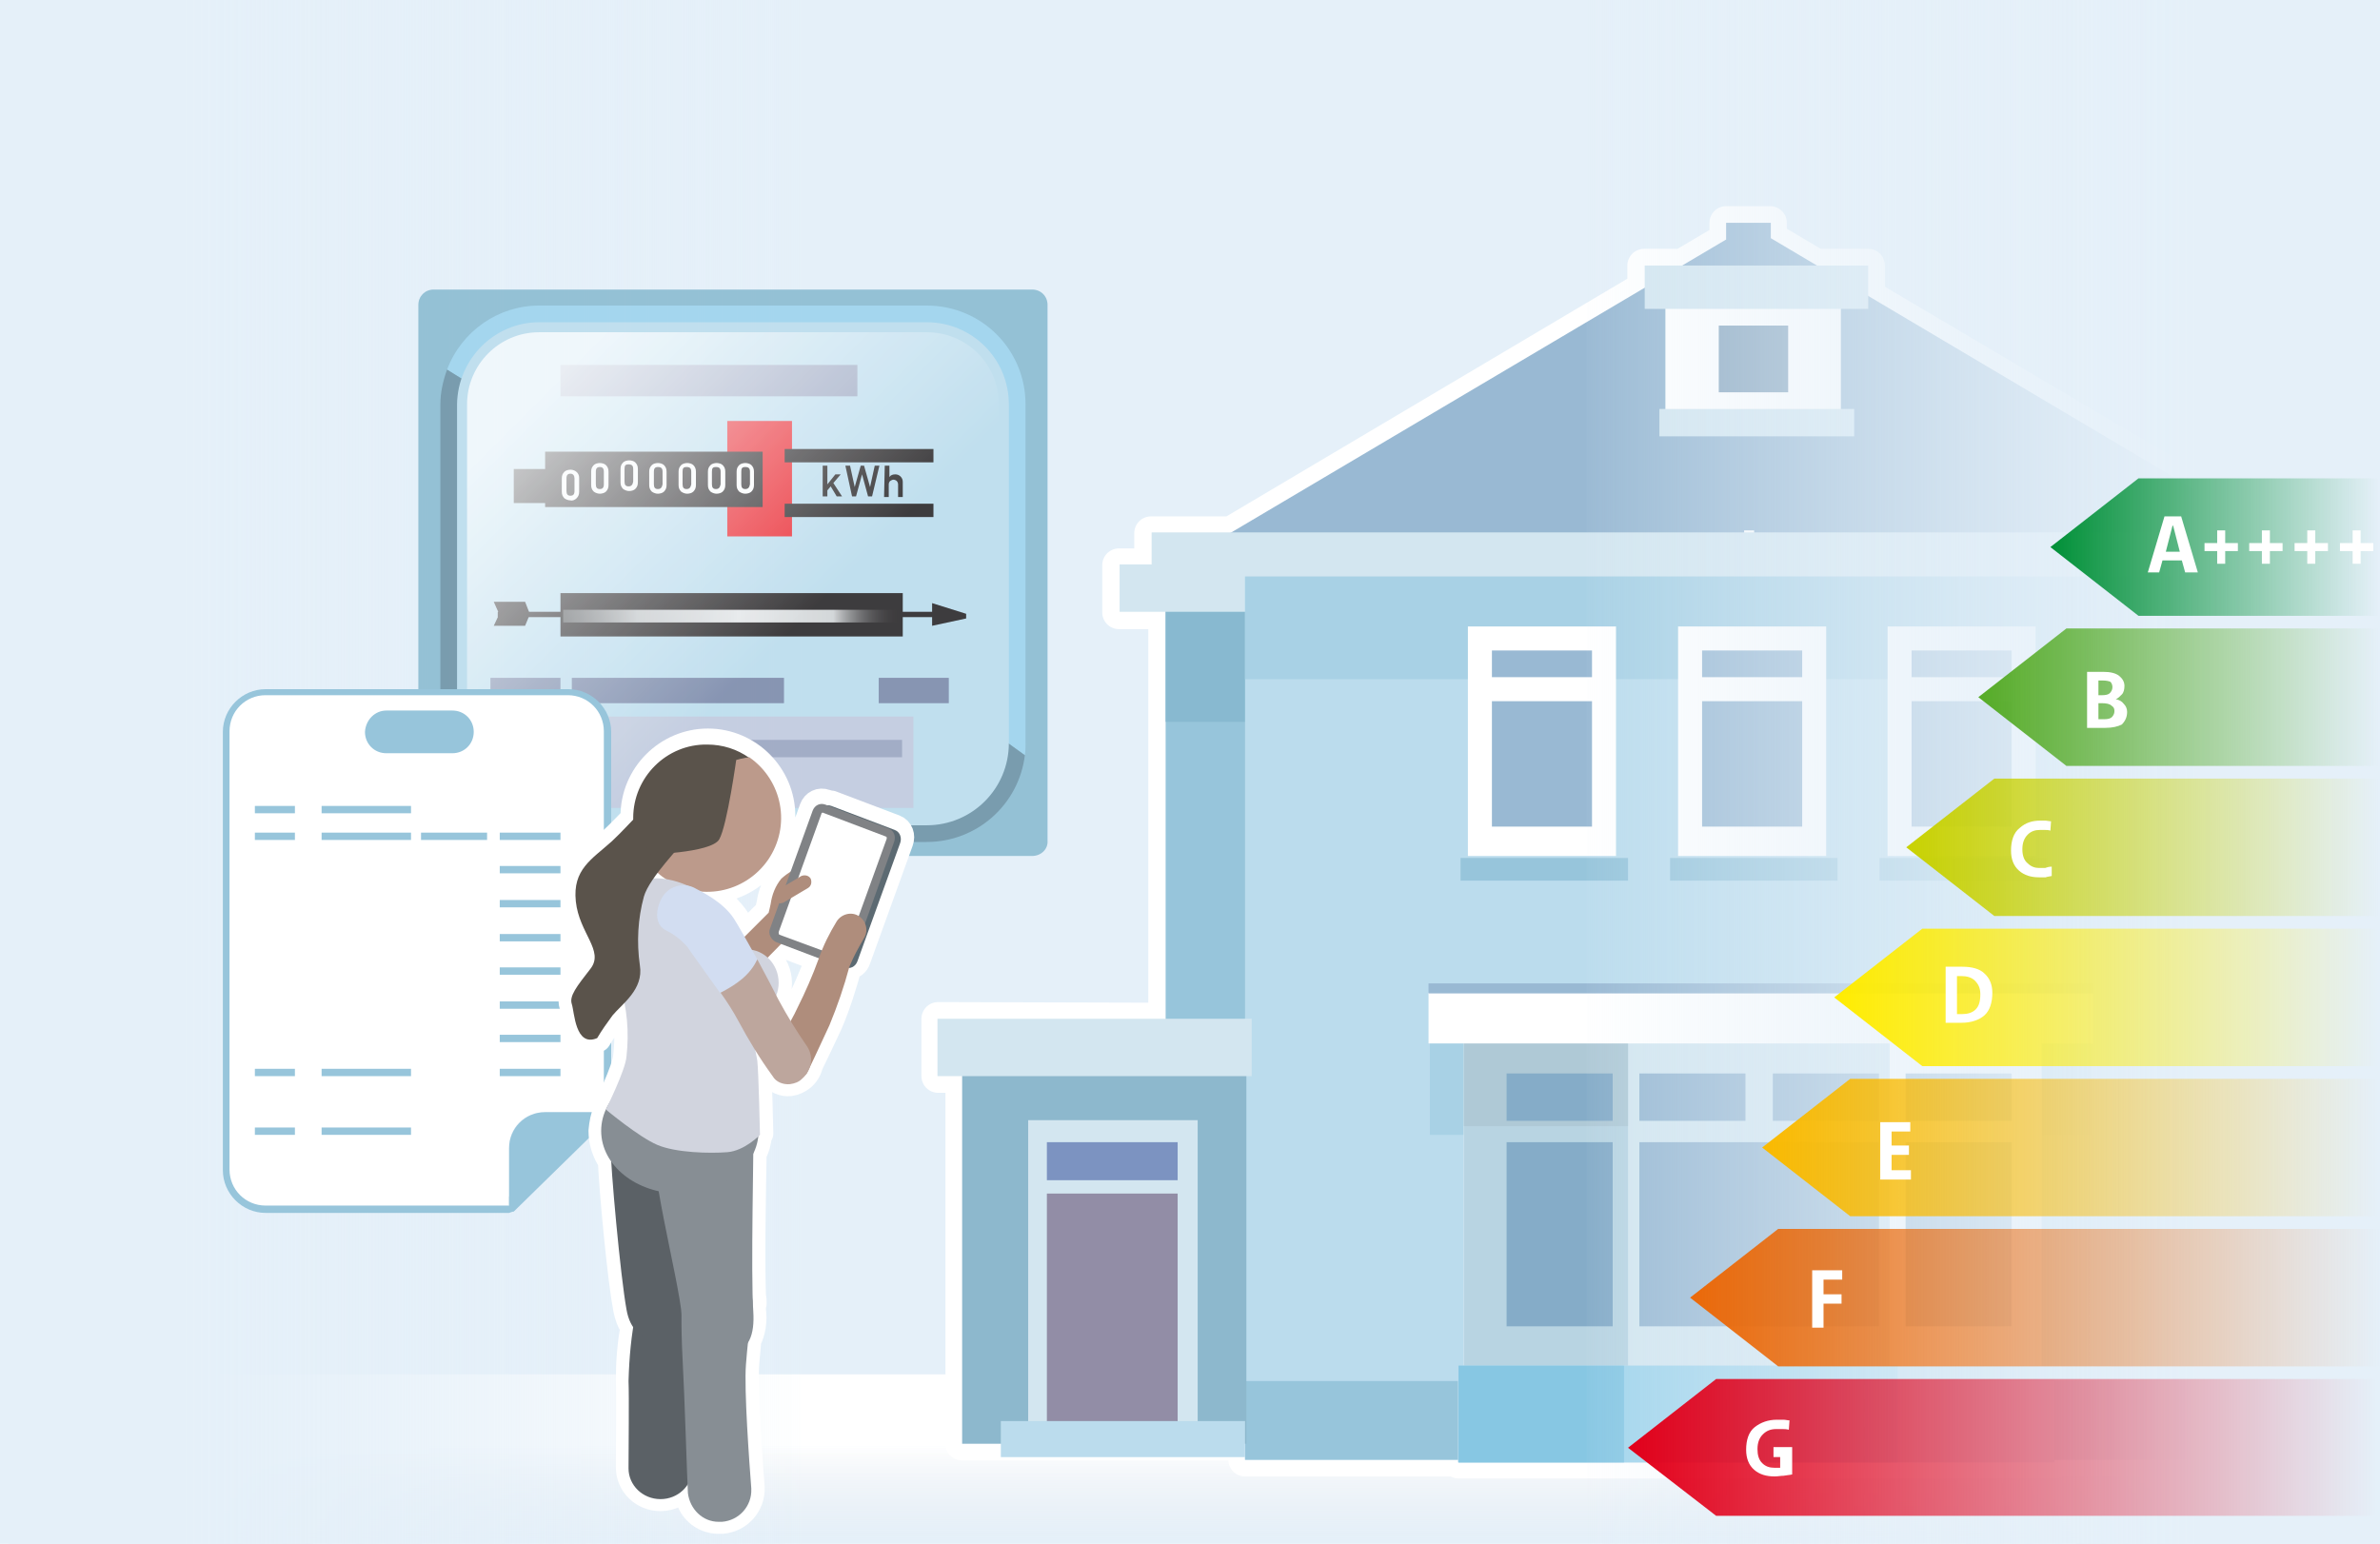 <?xml version="1.0" encoding="utf-8"?>
<!-- Generator: Adobe Illustrator 27.1.0, SVG Export Plug-In . SVG Version: 6.00 Build 0)  -->
<svg version="1.1" id="Layer_1" xmlns="http://www.w3.org/2000/svg" xmlns:xlink="http://www.w3.org/1999/xlink" x="0px" y="0px"
	 viewBox="0 0 356.7 231.4" style="enable-background:new 0 0 356.7 231.4;" xml:space="preserve">
<style type="text/css">
	.st0{fill:#E5F0F9;}
	.st1{fill:url(#SVGID_1_);}
	.st2{fill:none;}
	.st3{fill:url(#SVGID_00000143608419247937466110000008560828575087676319_);}
	.st4{opacity:0.86;}
	.st5{fill:#88B9D0;}
	.st6{fill:#9AD2EC;}
	.st7{fill:#688FA2;}
	.st8{fill:#BBDCED;}
	.st9{fill:#231F20;}
	.st10{fill:url(#SVGID_00000011732903147945690510000017916906263153232319_);}
	.st11{fill:#ED1C24;}
	.st12{fill:#FFFFFF;}
	.st13{fill:none;stroke:#231F20;stroke-width:2;stroke-miterlimit:10;}
	.st14{fill:#C0C9DD;}
	.st15{fill:#7886A7;}
	.st16{fill:#98A2BE;}
	.st17{fill:url(#SVGID_00000154426902641425167000000000139135015541260941_);}
	.st18{fill:none;stroke:#FFFFFF;stroke-width:5;stroke-linejoin:round;}
	.st19{fill:#97C5DB;}
	.st20{fill:#D3E6F0;}
	.st21{fill:#A8D1E5;}
	.st22{fill:#8DB8CD;}
	.st23{fill:#99B9D3;}
	.st24{fill:#8BA8C0;}
	.st25{fill:#7C93C1;}
	.st26{fill:#928DA6;}
	.st27{fill:#B8D4E2;}
	.st28{fill:#AFC9D6;}
	.st29{fill:#85ACC8;}
	.st30{fill:#A2D5EC;}
	.st31{fill:#87C7E3;}
	.st32{fill:url(#SVGID_00000168106179684745361330000004548825086611834019_);}
	.st33{fill:none;stroke:#FFFFFF;stroke-width:4;stroke-linecap:round;stroke-linejoin:round;}
	.st34{fill:#5A534B;}
	.st35{fill:#BC9A8B;}
	.st36{fill:#5B6166;}
	.st37{fill:#878E94;}
	.st38{fill:#AF8D7C;}
	.st39{fill:#D1D4DE;}
	.st40{fill:#5C6A72;}
	.st41{fill:#808285;}
	.st42{fill:#D2DDF1;}
	.st43{fill:#BDA69D;}
	.st44{fill:url(#SVGID_00000137831286591376830910000016859399974943864498_);}
	.st45{fill:url(#SVGID_00000144333279507101719370000005275811238563535249_);}
	.st46{fill:url(#SVGID_00000178884007770848454780000003071660050927706260_);}
	.st47{fill:url(#SVGID_00000103966249999124621650000016298049978420379836_);}
	.st48{fill:url(#SVGID_00000010284806312739189520000011036289036785919363_);}
	.st49{fill:url(#SVGID_00000034085166440281932420000014994516567715184024_);}
	.st50{fill:url(#SVGID_00000109740106388672346920000010891107458027338941_);}
	.st51{enable-background:new    ;}
</style>
<g id="Laag_5">
	<rect y="0" class="st0" width="356.7" height="231.4"/>
</g>
<g id="Laag_3">
	
		<linearGradient id="SVGID_1_" gradientUnits="userSpaceOnUse" x1="194.85" y1="841.1" x2="194.85" y2="826.51" gradientTransform="matrix(1 0 0 1 0 -610)">
		<stop  offset="1.000000e-02" style="stop-color:#EFEFF1;stop-opacity:0"/>
		<stop  offset="1" style="stop-color:#FFFFFF"/>
	</linearGradient>
	<rect x="33" y="206" class="st1" width="323.7" height="25.1"/>
	<rect x="84.5" y="4.5" class="st2" width="257.2" height="218.4"/>
	
		<linearGradient id="SVGID_00000095332146426885166600000010227058960449156783_" gradientUnits="userSpaceOnUse" x1="915.56" y1="725.6" x2="820.21" y2="725.6" gradientTransform="matrix(-1 0 0 1 942.86 -610)">
		<stop  offset="0" style="stop-color:#E5F0F9"/>
		<stop  offset="9.000000e-02" style="stop-color:#E5F0F9;stop-opacity:0.97"/>
		<stop  offset="0.23" style="stop-color:#E5F0F9;stop-opacity:0.89"/>
		<stop  offset="0.38" style="stop-color:#E5F0F9;stop-opacity:0.76"/>
		<stop  offset="0.56" style="stop-color:#E5F0F9;stop-opacity:0.58"/>
		<stop  offset="0.75" style="stop-color:#E5F0F9;stop-opacity:0.35"/>
		<stop  offset="0.95" style="stop-color:#E5F0F9;stop-opacity:7.000000e-02"/>
		<stop  offset="1" style="stop-color:#E5F0F9;stop-opacity:0"/>
	</linearGradient>
	
		<rect x="1.2" y="-0.5" style="fill:url(#SVGID_00000095332146426885166600000010227058960449156783_);" width="118.9" height="232.2"/>
	<g class="st4">
		<path class="st5" d="M154.7,128.3H65c-1.3,0-2.3-1-2.3-2.3l0,0V45.7c0-1.3,1-2.3,2.3-2.3l0,0h89.7c1.3,0,2.3,1,2.3,2.3l0,0V126
			C157.1,127.3,156,128.3,154.7,128.3z"/>
		<path class="st6" d="M153.7,111.4V60.6c0-8.2-6.6-14.8-14.8-14.8H80.8c-6.1,0-11.6,3.8-13.8,9.6c29.6,18.3,58.5,37.4,86.6,57.8
			C153.7,112.6,153.7,112,153.7,111.4z"/>
		<path class="st7" d="M67,55.4c-0.6,1.7-1,3.4-1,5.2v50.8c0,8.2,6.6,14.8,14.8,14.8h58.1c7.5,0,13.8-5.6,14.7-13
			C125.5,92.8,96.5,73.6,67,55.4z"/>
		<path class="st8" d="M80.8,48.3h58.1c6.8,0,12.3,5.5,12.3,12.3v50.8c0,6.8-5.5,12.3-12.3,12.3H80.8c-6.8,0-12.3-5.5-12.3-12.3
			V60.6C68.6,53.8,74.1,48.3,80.8,48.3z"/>
		<path class="st8" d="M149.7,60.6v50.8c0,5.9-4.8,10.8-10.8,10.8H80.8c-5.9,0-10.8-4.8-10.8-10.8V60.6c0-5.9,4.8-10.8,10.8-10.8
			h58.1C144.9,49.8,149.7,54.6,149.7,60.6z"/>
		<rect x="84" y="88.9" class="st9" width="51.3" height="6.5"/>
		
			<linearGradient id="SVGID_00000116957314448695669620000002718900690239516335_" gradientUnits="userSpaceOnUse" x1="84.4" y1="702.35" x2="135" y2="702.35" gradientTransform="matrix(1 0 0 1 0 -610)">
			<stop  offset="0" style="stop-color:#58595B"/>
			<stop  offset="0.22" style="stop-color:#C3C5C7"/>
			<stop  offset="0.52" style="stop-color:#E6E7E8"/>
			<stop  offset="0.8" style="stop-color:#D1D3D4"/>
			<stop  offset="1" style="stop-color:#231F20;stop-opacity:0"/>
		</linearGradient>
		
			<rect x="84.4" y="91.4" style="fill:url(#SVGID_00000116957314448695669620000002718900690239516335_);" width="50.6" height="1.9"/>
		<rect x="74.6" y="91.7" class="st9" width="9.6" height="0.8"/>
		<rect x="135.2" y="91.7" class="st9" width="7.2" height="0.8"/>
		<polygon class="st9" points="74,90.2 78.7,90.2 79.4,92 74.8,92 		"/>
		<polygon class="st9" points="79.4,92.1 74.8,92.1 74,93.8 78.7,93.8 		"/>
		<polygon class="st9" points="144.8,92.7 139.7,93.8 139.7,90.4 144.8,92 		"/>
		<rect x="109" y="63.1" class="st11" width="9.7" height="17.3"/>
		<rect x="81.7" y="67.7" class="st9" width="32.6" height="8.3"/>
		<path class="st12" d="M84.2,71.7c0-0.4,0.1-0.7,0.4-1c0.2-0.2,0.6-0.3,0.9-0.3c0.7,0,1.3,0.5,1.3,1.2v0.1v2c0,0.4-0.1,0.7-0.4,1
			c-0.2,0.2-0.6,0.4-0.9,0.3c-0.3,0-0.6-0.1-0.9-0.3c-0.3-0.3-0.4-0.6-0.4-1V71.7z M86.1,71.7c0-0.4-0.2-0.7-0.6-0.7
			s-0.6,0.2-0.6,0.7v1.9c0,0.5,0.2,0.7,0.6,0.7s0.6-0.2,0.6-0.7V71.7z"/>
		<path class="st12" d="M88.6,70.7c0-0.4,0.1-0.7,0.4-1c0.2-0.2,0.6-0.3,0.9-0.3s0.7,0.1,0.9,0.3c0.3,0.3,0.4,0.6,0.4,1v2
			c0,0.4-0.1,0.7-0.4,1c-0.2,0.2-0.6,0.3-0.9,0.3s-0.6-0.1-0.9-0.3c-0.3-0.3-0.4-0.6-0.4-1V70.7z M90.5,70.7c0-0.5-0.2-0.7-0.6-0.7
			s-0.6,0.2-0.6,0.7v1.9c0,0.5,0.2,0.7,0.6,0.7s0.6-0.2,0.6-0.7V70.7z"/>
		<path class="st12" d="M93,70.3c0-0.4,0.1-0.7,0.4-1c0.2-0.2,0.6-0.3,0.9-0.3s0.7,0.1,0.9,0.3c0.3,0.3,0.4,0.6,0.4,1v2
			c0,0.4-0.1,0.7-0.4,1c-0.2,0.2-0.6,0.3-0.9,0.3s-0.6-0.1-0.9-0.3c-0.3-0.3-0.4-0.6-0.4-1V70.3z M94.9,70.3c0-0.5-0.2-0.7-0.7-0.7
			s-0.6,0.2-0.6,0.7v1.9c0,0.5,0.2,0.7,0.6,0.7s0.6-0.2,0.7-0.7V70.3z"/>
		<path class="st12" d="M97.3,70.7c0-0.4,0.1-0.7,0.4-1c0.2-0.2,0.6-0.3,0.9-0.3s0.7,0.1,0.9,0.3c0.3,0.3,0.4,0.6,0.4,1v2
			c0,0.4-0.1,0.7-0.4,1c-0.2,0.2-0.6,0.3-0.9,0.3s-0.6-0.1-0.9-0.3c-0.3-0.3-0.4-0.6-0.4-1V70.7z M99.3,70.7c0-0.5-0.2-0.7-0.7-0.7
			S98,70.3,98,70.7v1.9c0,0.5,0.2,0.7,0.6,0.7s0.6-0.2,0.7-0.7C99.3,72.6,99.3,70.7,99.3,70.7z"/>
		<path class="st12" d="M101.7,70.7c0-0.4,0.1-0.7,0.4-1c0.2-0.2,0.6-0.3,0.9-0.3s0.7,0.1,0.9,0.3c0.3,0.3,0.4,0.6,0.4,1v2
			c0,0.4-0.1,0.7-0.4,1c-0.2,0.2-0.6,0.3-0.9,0.3s-0.6-0.1-0.9-0.3c-0.3-0.3-0.4-0.6-0.4-1V70.7z M103.6,70.7c0-0.5-0.2-0.7-0.7-0.7
			s-0.6,0.2-0.6,0.7v1.9c0,0.5,0.2,0.7,0.6,0.7s0.6-0.2,0.7-0.7V70.7z"/>
		<path class="st12" d="M106.1,70.7c0-0.4,0.1-0.7,0.4-1c0.2-0.2,0.6-0.3,0.9-0.3s0.7,0.1,0.9,0.3c0.3,0.3,0.4,0.6,0.4,1v2
			c0,0.4-0.1,0.7-0.4,1c-0.2,0.2-0.6,0.3-0.9,0.3s-0.6-0.1-0.9-0.3c-0.3-0.3-0.4-0.6-0.4-1V70.7z M108,70.7c0-0.5-0.2-0.7-0.7-0.7
			s-0.6,0.2-0.6,0.7v1.9c0,0.5,0.2,0.7,0.6,0.7s0.6-0.2,0.7-0.7V70.7z"/>
		<path class="st12" d="M110.4,70.7c0-0.4,0.1-0.7,0.4-1c0.2-0.2,0.6-0.3,0.9-0.3s0.7,0.1,0.9,0.3c0.3,0.3,0.4,0.6,0.4,1v2
			c0,0.4-0.1,0.7-0.4,1c-0.2,0.2-0.6,0.3-0.9,0.3s-0.6-0.1-0.9-0.3c-0.3-0.3-0.4-0.6-0.4-1V70.7z M112.4,70.7c0-0.5-0.2-0.7-0.7-0.7
			s-0.6,0.2-0.6,0.7v1.9c0,0.5,0.2,0.7,0.6,0.7s0.6-0.2,0.7-0.7V70.7z"/>
		<path class="st9" d="M123.3,69.8h0.7v2.8l0,0l1.2-1.5h0.8l-1.1,1.3l1.3,2h-0.8l-0.9-1.5l-0.5,0.6v0.9h-0.7V69.8z"/>
		<path class="st9" d="M126.7,69.8h0.7l0.7,3.2l0,0l0.9-3.2h0.5l0.9,3.2l0,0l0.7-3.2h0.7l-1.1,4.6h-0.6l-0.9-3.3l0,0l-0.9,3.3h-0.6
			L126.7,69.8z"/>
		<path class="st9" d="M132.6,69.8h0.7v1.7l0,0c0.2-0.3,0.5-0.4,0.9-0.4c0.6,0,1.1,0.5,1.1,1.1c0,0,0,0,0,0.1v2.2h-0.7v-1.9
			c0-0.2-0.1-0.4-0.2-0.5c-0.1-0.1-0.3-0.2-0.5-0.2s-0.3,0.1-0.5,0.2c-0.1,0.1-0.2,0.3-0.2,0.5v1.9h-0.7L132.6,69.8z"/>
		<line class="st13" x1="117.6" y1="76.5" x2="139.9" y2="76.5"/>
		<line class="st13" x1="117.6" y1="68.3" x2="139.9" y2="68.3"/>
		<rect x="77" y="70.3" class="st9" width="4.8" height="5.1"/>
		<rect x="84.5" y="107.4" class="st14" width="52.4" height="13.7"/>
		<rect x="73.5" y="101.6" class="st15" width="10.5" height="3.8"/>
		<rect x="131.7" y="101.6" class="st15" width="10.5" height="3.8"/>
		<rect x="85.7" y="101.6" class="st15" width="31.8" height="3.8"/>
		<rect x="105.8" y="110.9" class="st16" width="29.4" height="2.6"/>
		<rect x="84" y="54.7" class="st16" width="44.5" height="4.7"/>
		
			<linearGradient id="SVGID_00000175307475614587690710000000748731636729221012_" gradientUnits="userSpaceOnUse" x1="81.724" y1="667.856" x2="118.504" y2="704.636" gradientTransform="matrix(1 0 0 1 0 -610)">
			<stop  offset="0" style="stop-color:#FFFFFF;stop-opacity:0.8"/>
			<stop  offset="1" style="stop-color:#FFFFFF;stop-opacity:0"/>
		</linearGradient>
		<path style="fill:url(#SVGID_00000175307475614587690710000000748731636729221012_);" d="M149.7,60.6v50.8
			c0,5.9-4.8,10.8-10.8,10.8H80.8c-5.9,0-10.8-4.8-10.8-10.8V60.6c0-5.9,4.8-10.8,10.8-10.8h58.1C144.9,49.8,149.7,54.6,149.7,60.6z
			"/>
	</g>
</g>
<g id="Laag_8">
	<path class="st18" d="M140.6,152.7v8.6h3.6v55.1h42.4v2.4h32v0.3H308v-0.3h28.3V86.3h13.1v-6.5h-9.6L280,44.4v-4.6h-7.8l-6.9-4.1
		v-2.3h-6.6v2.5l-6.6,3.9h-5.7v3.4l-61.9,36.7h-12v4.8h-4.8v7.1h6.9v61L140.6,152.7z M261.4,79.5h1.5v0.3h-1.5V79.5z"/>
	<rect x="174.7" y="86.1" class="st19" width="14.8" height="67.6"/>
	<rect x="174.7" y="86" class="st5" width="14.8" height="22.2"/>
	<rect x="167.8" y="84.6" class="st20" width="19" height="7.1"/>
	<rect x="186.6" y="85.6" class="st8" width="149.6" height="133.2"/>
	<rect x="186.6" y="85.7" class="st21" width="149.6" height="16.1"/>
	<rect x="186.6" y="207" class="st19" width="149.6" height="11.8"/>
	<rect x="144.2" y="159" class="st22" width="42.6" height="57.4"/>
	<polygon class="st23" points="181,81.9 258.7,35.9 258.7,33.4 265.4,33.4 265.4,35.7 343.3,81.9 262.9,82.2 262.9,79.5 261.4,79.5 
		261.4,82.2 	"/>
	<rect x="282.9" y="93.9" class="st12" width="22.2" height="34.4"/>
	<rect x="286.5" y="97.5" class="st23" width="15" height="4"/>
	<rect x="286.5" y="105.1" class="st23" width="15" height="18.8"/>
	<rect x="281.7" y="128.6" class="st19" width="25.1" height="3.4"/>
	<rect x="251.5" y="93.9" class="st12" width="22.2" height="34.4"/>
	<rect x="255.1" y="97.5" class="st23" width="15" height="4"/>
	<rect x="255.1" y="105.1" class="st23" width="15" height="18.8"/>
	<rect x="250.3" y="128.6" class="st19" width="25.1" height="3.4"/>
	<rect x="220" y="93.9" class="st12" width="22.2" height="34.4"/>
	<rect x="223.6" y="97.5" class="st23" width="15" height="4"/>
	<rect x="223.6" y="105.1" class="st23" width="15" height="18.8"/>
	<rect x="218.9" y="128.6" class="st19" width="25.1" height="3.4"/>
	<rect x="249.6" y="43.6" class="st12" width="26.3" height="18.8"/>
	<rect x="257.6" y="48.8" class="st24" width="10.4" height="10"/>
	<rect x="246.5" y="39.8" class="st20" width="33.5" height="6.5"/>
	<rect x="172.6" y="79.8" class="st20" width="176.8" height="6.6"/>
	<rect x="140.5" y="152.7" class="st20" width="47.1" height="8.6"/>
	<rect x="154.1" y="167.9" class="st20" width="25.4" height="47.9"/>
	<rect x="156.9" y="171.2" class="st25" width="19.6" height="5.7"/>
	<rect x="156.9" y="178.9" class="st26" width="19.6" height="36.9"/>
	<rect x="248.7" y="61.3" class="st20" width="29.2" height="4.1"/>
	<rect x="150" y="213" class="st8" width="36.6" height="5.4"/>
	<rect x="214.3" y="152.6" class="st21" width="99.2" height="17.5"/>
	<rect x="219.4" y="153.8" class="st12" width="86.6" height="56.3"/>
	<rect x="219.4" y="153.8" class="st20" width="63.8" height="56.3"/>
	<rect x="219.4" y="153.8" class="st27" width="24.6" height="56.3"/>
	<rect x="219.4" y="153.8" class="st28" width="24.6" height="15"/>
	<rect x="285.6" y="160.9" class="st23" width="15.9" height="7.1"/>
	<rect x="285.6" y="171.2" class="st23" width="15.9" height="27.6"/>
	<rect x="265.7" y="160.9" class="st23" width="15.9" height="7.1"/>
	<rect x="265.7" y="171.2" class="st23" width="15.9" height="27.6"/>
	<rect x="245.7" y="160.9" class="st23" width="15.9" height="7.1"/>
	<rect x="245.7" y="171.2" class="st23" width="24.9" height="27.6"/>
	<rect x="225.8" y="160.9" class="st29" width="15.9" height="7.1"/>
	<rect x="225.8" y="171.2" class="st29" width="15.9" height="27.6"/>
	<rect x="214.1" y="148.8" class="st12" width="99.6" height="7.6"/>
	<rect x="214.1" y="147.4" class="st23" width="99.6" height="1.5"/>
	<rect x="218.5" y="204.7" class="st8" width="89.4" height="14.5"/>
	<rect x="218.6" y="204.7" class="st30" width="65.8" height="14.5"/>
	<rect x="218.6" y="204.7" class="st31" width="24.8" height="14.5"/>
	
		<linearGradient id="SVGID_00000140706455544834623730000011676001444977214908_" gradientUnits="userSpaceOnUse" x1="330.59" y1="725.6" x2="235.24" y2="725.6" gradientTransform="matrix(1 0 0 1 0 -610)">
		<stop  offset="0" style="stop-color:#E5F0F9"/>
		<stop  offset="9.000000e-02" style="stop-color:#E5F0F9;stop-opacity:0.97"/>
		<stop  offset="0.23" style="stop-color:#E5F0F9;stop-opacity:0.89"/>
		<stop  offset="0.38" style="stop-color:#E5F0F9;stop-opacity:0.76"/>
		<stop  offset="0.56" style="stop-color:#E5F0F9;stop-opacity:0.58"/>
		<stop  offset="0.75" style="stop-color:#E5F0F9;stop-opacity:0.35"/>
		<stop  offset="0.95" style="stop-color:#E5F0F9;stop-opacity:7.000000e-02"/>
		<stop  offset="1" style="stop-color:#E5F0F9;stop-opacity:0"/>
	</linearGradient>
	
		<rect x="237.8" y="-0.5" style="fill:url(#SVGID_00000140706455544834623730000011676001444977214908_);" width="118.9" height="232.2"/>
</g>
<path class="st19" d="M76.3,181.8H39.8c-3.5,0-6.4-2.9-6.4-6.4v-65.7c0-3.5,2.9-6.4,6.4-6.4h45.4c3.5,0,6.4,2.9,6.4,6.4v57.1
	c0,0.3-0.1,0.6-0.3,0.8l-14.3,14C76.8,181.6,76.6,181.7,76.3,181.8z M39.8,105.2c-2.4,0-4.4,2-4.3,4.4v65.7c0,2.4,1.9,4.4,4.3,4.4
	h36.1l13.6-13.4v-56.7c0-2.4-2-4.4-4.4-4.4l0,0C85.1,105.2,39.8,105.2,39.8,105.2z M90.6,166.7L90.6,166.7z"/>
<path class="st12" d="M81.6,166.7h8.9v-57.1c0-3-2.4-5.4-5.4-5.4l0,0H39.8c-3,0-5.4,2.4-5.4,5.4v65.7c0,3,2.4,5.4,5.4,5.4h36.5v-8.6
	C76.2,169.1,78.6,166.7,81.6,166.7z"/>
<path class="st19" d="M90.6,166.7h-8.9c-3,0-5.4,2.4-5.4,5.4v8.6h0.1C76.3,180.7,90.5,166.7,90.6,166.7z"/>
<rect x="48.2" y="124.8" class="st19" width="13.4" height="1.1"/>
<rect x="63.1" y="124.8" class="st19" width="9.9" height="1.1"/>
<rect x="38.2" y="124.8" class="st19" width="6" height="1.1"/>
<rect x="48.2" y="160.2" class="st19" width="13.4" height="1.1"/>
<rect x="38.2" y="160.2" class="st19" width="6" height="1.1"/>
<rect x="48.2" y="169" class="st19" width="13.4" height="1.1"/>
<rect x="38.2" y="169" class="st19" width="6" height="1.1"/>
<rect x="48.2" y="120.8" class="st19" width="13.4" height="1.1"/>
<rect x="38.2" y="120.8" class="st19" width="6" height="1.1"/>
<rect x="74.9" y="124.8" class="st19" width="9.1" height="1.1"/>
<rect x="74.9" y="129.8" class="st19" width="9.1" height="1.1"/>
<rect x="74.9" y="134.9" class="st19" width="9.1" height="1.1"/>
<rect x="74.9" y="140" class="st19" width="9.1" height="1.1"/>
<rect x="74.9" y="145" class="st19" width="9.1" height="1.1"/>
<rect x="74.9" y="150.1" class="st19" width="9.1" height="1.1"/>
<rect x="74.9" y="155.1" class="st19" width="9.1" height="1.1"/>
<rect x="74.9" y="160.2" class="st19" width="9.1" height="1.1"/>
<path class="st19" d="M57.9,106.5h9.9c1.8,0,3.2,1.4,3.2,3.2l0,0c0,1.8-1.4,3.2-3.2,3.2h-9.9c-1.8,0-3.2-1.4-3.2-3.2l0,0
	C54.8,107.9,56.2,106.5,57.9,106.5z"/>
<path class="st33" d="M85.8,150.6c0.4,1.2,0.4,6.4,3.8,5.1c0.7-1.2,1.5-2.3,2.3-3.4c0.4-0.5,1-1.1,1.7-1.8c0.5,2.6,0.6,5.2,0.3,7.8
	c-0.1,2-3.1,8-3.1,8l0.1,0.1c-0.4,1-0.6,2-0.7,3.1c0,1.6,0.5,3.2,1.4,4.5c0.3,5.8,1.5,18.1,2.3,22.2c0.2,1,0.5,1.9,1.1,2.7
	c-0.5,2.6-0.7,5.3-0.7,7.9c0.1,2.4,0,10.3,0,13.1c0,2.6,2.1,4.6,4.7,4.6l0,0c1.6,0,3.1-0.8,4-2.1c0,0.6,0,1.1,0.1,1.3
	c0.2,2.4,2.2,4.2,4.6,4.2h0.5c2.6-0.2,4.5-2.4,4.4-4.9v-0.1c-0.3-3.9-1.1-14.8-0.8-18.6c0.1-1.2,0.2-2.4,0.3-3.4
	c0.7-1.4,0.9-3,0.7-4.5c0-0.2,0-0.4,0-0.6s0.1-0.4,0.1-0.4c0-0.4,0-0.7-0.1-1.1c-0.2-5.6,0-16.2,0.1-21.4c0.5-0.9,0.7-1.8,0.8-2.8
	l0.2-0.2c0,0-0.2-9.4-0.4-11.1c0-0.3-0.1-0.9-0.3-1.7c1.2,1.9,2.4,3.6,2.6,4c0.6,0.9,1.6,1.3,2.6,1.2c0.7-0.1,1.3-0.4,1.8-0.8
	c0.6-0.5,1-1.2,1.2-2c0.8-1.6,2.1-4.4,2.9-6.1c1.2-2.8,2.1-5.7,2.9-8.6c0.6,0,1.1-0.4,1.3-1l6.4-17.7c0.3-0.8,0-1.7-0.8-2l0,0
	l-9.5-3.6c-0.1,0-0.1,0-0.2,0l-0.7-0.2c-0.8-0.3-1.6,0.1-1.9,0.9l0,0l-3.3,9.2c-0.6,0.3-1.1,0.7-1.5,1.2c-0.9,1.1-1.4,2.4-1.6,3.8
	c-0.1,0.4-0.2,0.9-0.3,1.3c-0.8,0.7-2.4,2.4-3.4,3.4c-0.7-1.2-1.2-2.2-1.6-2.7c-1.3-1.7-2.9-3.1-4.8-4c0.3,0,0.5,0,0.8,0
	c6.1,0,11.1-5,11.1-11.1s-5-11.1-11.1-11.1s-11.1,5-11.1,11.1v0.1c0,0.1,0,0.2,0,0.3c-0.9,0.9-2,2.1-3.2,3.2c-2.9,2.7-5.9,4.2-5.4,9
	s4.3,7.4,2.2,10.1S85.4,149.4,85.8,150.6z M115.1,143.6c0.7-0.7,1.4-1.5,2.1-2.1l5.5,2.1v0.1c-0.9,2.5-2,5-3.2,7.4
	c-0.3,0.6-0.6,1.2-1,1.9c-0.6-1-1.2-2-1.7-3l-0.4-0.8c0.2-0.6,0.3-1.2,0.3-1.8C116.7,145.9,116.1,144.6,115.1,143.6L115.1,143.6z
	 M98,131.7c0.2-0.3,0.4-0.6,0.6-0.9c0.4,0.4,0.8,0.7,1.2,1C99.2,131.7,98.6,131.7,98,131.7z"/>
<path class="st34" d="M106,111.6c2.3,0,4.5,0.7,6.3,2c-7.7,1-13.1,7.7-15.3,15.4c-1.4-1.9-2.1-4.1-2.1-6.4
	C94.9,116.5,99.9,111.5,106,111.6z"/>
<path class="st35" d="M112.3,113.5c5,3.5,6.3,10.3,2.8,15.4c-3.5,5-10.3,6.3-15.4,2.8c-1.1-0.7-2-1.7-2.8-2.7
	C99.2,121.2,104.6,114.6,112.3,113.5z"/>
<path class="st36" d="M99,224.7c2.6,0,4.7-2,4.8-4.5c0-0.4,0.2-10.5,0-13.7c0.1-2.8,0.4-5.5,0.9-8.2c0.4-2.5-1.3-4.9-3.8-5.3h-0.1
	c-2.6-0.5-5,1.2-5.5,3.7c-0.7,3.4-1,6.8-1.1,10.3c0.1,2.4,0,10.3,0,13.1C94.2,222.6,96.3,224.7,99,224.7L99,224.7z"/>
<path class="st36" d="M99,200.9c0.4,0,0.8,0,1.1-0.1c3.3-0.5,5.6-3.6,5.1-7v-0.1c-0.5-2.8-0.6-14.6-0.6-22.1c0-3.4-2.8-6.2-6.2-6.1
	l0,0h-0.1c-3.4,0-6.8,2.7-6.8,6.1s1.5,19.8,2.4,24.7C94.4,199.2,96.1,200.9,99,200.9z"/>
<path class="st37" d="M108.7,203h0.2c3.5-0.3,4.2-3.1,4-6.4c-0.4-5.6,0.1-25.5,0-26.4c-0.3-3.3-3.8-5.7-7.2-5.5s-4.1,5.1-7.1,6.8
	c-2,1.2,3.2,20.3,3.6,25.9C102.5,200.7,105.4,203.2,108.7,203z"/>
<path class="st38" d="M111,144.4c-0.9-0.9-0.9-2.4,0-3.4l0,0c0.3-0.3,3.1-3.1,4.2-4.2c0.1-0.4,0.2-0.8,0.3-1.3
	c0.2-1.4,0.7-2.7,1.6-3.8c1-0.9,2.2-1.6,3.4-2.2l0.2-0.1c1.2-0.6,2.6-0.1,3.2,1.1c0.6,1.2,0.1,2.6-1.1,3.2l0,0l-0.3,0.1
	c-0.7,0.3-1.3,0.6-1.9,1.1c-0.2,0.5-0.3,1-0.4,1.5c-0.1,1.3-0.7,2.6-1.6,3.6c-0.6,0.5-2.8,2.8-4.1,4.1c-0.4,0.5-1.1,0.7-1.7,0.7
	C112.1,145.1,111.5,144.9,111,144.4z M120.3,135.2L120.3,135.2z"/>
<ellipse class="st37" cx="101.9" cy="169.5" rx="11.8" ry="9.4"/>
<ellipse class="st39" cx="111.9" cy="147.3" rx="4.8" ry="5"/>
<path class="st39" d="M96.1,132c0,0-3.3,2.3-3.9,4.4s-1,5.6,0.7,11.2c1.1,3.5,1.4,7.1,1,10.7c-0.1,2-3.1,8-3.1,8s4.9,4.1,7.7,5.3
	s7.9,1.3,10.5,1.1s4.9-2.6,4.9-2.6s-0.2-9.4-0.4-11.1s-3.9-16.6-3.9-16.6s-2.9-7.8-3.7-8.2S100.3,130.6,96.1,132z"/>
<path class="st40" d="M117.1,141.4l9.5,3.6c0.8,0.3,1.6-0.1,1.9-0.9l0,0l6.4-17.7c0.3-0.8,0-1.7-0.8-2l0,0l-9.5-3.6
	c-0.8-0.3-1.6,0.1-1.9,0.9l0,0l-6.4,17.7C115.9,140.2,116.3,141.1,117.1,141.4L117.1,141.4z"/>
<path class="st41" d="M116.3,141.2l9.5,3.6c0.8,0.3,1.6-0.2,1.9-0.9l6.3-17.7c0.3-0.8,0-1.7-0.8-2l0,0l-9.5-3.6
	c-0.8-0.3-1.6,0.1-1.9,0.9l0,0l-6.4,17.7C115.1,139.9,115.5,140.8,116.3,141.2C116.3,141.1,116.3,141.2,116.3,141.2z"/>
<path class="st12" d="M126.3,143.6c0.1,0,0.2-0.1,0.2-0.2l6.4-17.7c0-0.1,0-0.3-0.1-0.3l-9.5-3.6l0,0c-0.1,0-0.2,0.1-0.2,0.2
	l-6.4,17.7c0,0.1,0,0.3,0.1,0.4L126.3,143.6L126.3,143.6z"/>
<path class="st38" d="M119.1,160.6c0.8,0,1.3,1,1.8,0.3c0.1-0.1,2.3-4.8,3.4-7.2c1.2-2.9,2.2-5.8,3-8.8c0.6-1.5,1.4-2.9,2.2-4.3
	c0.7-1.1,0.3-2.6-0.8-3.3c-1.1-0.7-2.6-0.3-3.3,0.8l0,0c-1.1,1.8-2,3.6-2.7,5.6c-0.9,2.5-2,5-3.2,7.4c-1,2.2-3.2,5.6-3.2,5.6
	c-0.7,1.1,0.5,3,1.6,3.6C118.2,160.5,118.7,160.6,119.1,160.6z"/>
<path class="st42" d="M99.3,134.4c1.1-1.7,3.3-2.2,5-1.2c0.7,0.4,4,1.9,5.7,4.5c0.7,1.1,2.1,3.6,3.5,6.1c-1.1,2.4-3.2,3.8-5.6,5
	c-1.9-2.7-4.1-5.7-4.9-6.9c-0.9-1-2-1.9-3.3-2.5C98,138.4,98.3,136.1,99.3,134.4z"/>
<path class="st43" d="M113.5,143.8c1.3,2.4,2.6,4.9,3.2,6.1c1.3,2.4,2.7,4.7,4.3,7c1,1.6,0.6,3.6-0.8,4.8c-0.5,0.5-1.1,0.7-1.8,0.8
	c-1,0.1-2.1-0.3-2.6-1.2c-1.9-2.6-3.6-5.4-5.1-8.2c-0.8-1.5-1.7-2.9-2.7-4.3C110.3,147.6,112.4,146.2,113.5,143.8z"/>
<path class="st37" d="M107.7,228.1h0.5c2.6-0.2,4.5-2.4,4.4-4.9v-0.1c-0.3-3.9-1.1-14.8-0.8-18.6c0.4-5.1,1-8.8,1-9
	c0.1-2.5-2.4-4.7-5-4.8l0,0c-2.6-0.1-5.5,1.4-5.6,3.9c0,0-0.2,3.4,0.1,9.1c0.3,5.3,0.7,18.6,0.8,20.1
	C103.4,226.2,105.3,228.1,107.7,228.1z"/>
<path class="st34" d="M89.5,155.6c0.7-1.2,1.5-2.3,2.3-3.4c1.4-1.7,4.7-3.9,4.1-7.5c-0.5-3.5-0.3-7,0.6-10.3c0.8-2.9,6-8,5.7-8.1
	s-4.7-4.9-4.7-4.9c-0.6-1.2-2.8,1.9-5.8,4.7c-3,2.7-5.9,4.2-5.4,9s4.3,7.4,2.2,10.1s-3.2,4.1-2.8,5.3S86.2,157,89.5,155.6z"/>
<path class="st38" d="M116.9,135.4c0.2,0,0.4-0.1,0.5-0.1l3.7-2.2c0.5-0.3,0.6-0.9,0.4-1.4c-0.3-0.5-0.9-0.6-1.4-0.4l-3.7,2.2
	c-0.5,0.3-0.7,0.9-0.4,1.4c0,0,0,0,0,0.1C116.2,135.2,116.5,135.3,116.9,135.4z"/>
<path class="st34" d="M110.4,113.5c0,0-1.4,10.2-2.6,12.3s-11.1,2.3-11.1,2.3l2.8-11.1L110.4,113.5z"/>
<linearGradient id="SVGID_00000004521625311664738780000010846790705139835784_" gradientUnits="userSpaceOnUse" x1="253.3" y1="804.536" x2="356.7" y2="804.536" gradientTransform="matrix(1 0 0 1 0 -610)">
	<stop  offset="5.327789e-09" style="stop-color:#EB6909"/>
	<stop  offset="1" style="stop-color:#EB6909;stop-opacity:0"/>
</linearGradient>
<polygon style="fill:url(#SVGID_00000004521625311664738780000010846790705139835784_);" points="356.7,204.8 266.5,204.8 
	253.3,194.5 266.5,184.2 356.7,184.2 "/>
<linearGradient id="SVGID_00000183933105595811616060000009106329581602300071_" gradientUnits="userSpaceOnUse" x1="244" y1="826.986" x2="356.7" y2="826.986" gradientTransform="matrix(1 0 0 1 0 -610)">
	<stop  offset="0" style="stop-color:#E2001A"/>
	<stop  offset="0.996" style="stop-color:#E2001A;stop-opacity:0"/>
</linearGradient>
<polygon style="fill:url(#SVGID_00000183933105595811616060000009106329581602300071_);" points="356.7,227.2 257.2,227.2 244,217 
	257.2,206.7 356.7,206.7 "/>
<linearGradient id="SVGID_00000067197644984620683370000001877135130385369773_" gradientUnits="userSpaceOnUse" x1="264.1" y1="782.036" x2="356.5" y2="782.036" gradientTransform="matrix(1 0 0 1 0 -610)">
	<stop  offset="0" style="stop-color:#FABA00"/>
	<stop  offset="1" style="stop-color:#FABA00;stop-opacity:0"/>
</linearGradient>
<polygon style="fill:url(#SVGID_00000067197644984620683370000001877135130385369773_);" points="356.5,182.3 277.3,182.3 
	264.1,172 277.3,161.7 356.5,161.7 "/>
<linearGradient id="SVGID_00000109013766177025755070000001800407796676694180_" gradientUnits="userSpaceOnUse" x1="274.9" y1="759.536" x2="356.5" y2="759.536" gradientTransform="matrix(1 0 0 1 0 -610)">
	<stop  offset="0" style="stop-color:#FFEC00"/>
	<stop  offset="1" style="stop-color:#FFEC00;stop-opacity:0"/>
</linearGradient>
<polygon style="fill:url(#SVGID_00000109013766177025755070000001800407796676694180_);" points="356.5,159.8 288.1,159.8 
	274.9,149.5 288.1,139.2 356.5,139.2 "/>
<linearGradient id="SVGID_00000133519852093493292390000017911446903153179045_" gradientUnits="userSpaceOnUse" x1="285.7" y1="737.036" x2="356.5" y2="737.036" gradientTransform="matrix(1 0 0 1 0 -610)">
	<stop  offset="0" style="stop-color:#C8D100"/>
	<stop  offset="1" style="stop-color:#C8D100;stop-opacity:0"/>
</linearGradient>
<polygon style="fill:url(#SVGID_00000133519852093493292390000017911446903153179045_);" points="356.5,137.3 298.9,137.3 
	285.7,127 298.9,116.7 356.5,116.7 "/>
<linearGradient id="SVGID_00000052813776525797939380000016552544094200678844_" gradientUnits="userSpaceOnUse" x1="296.5" y1="714.536" x2="356.5" y2="714.536" gradientTransform="matrix(1 0 0 1 0 -610)">
	<stop  offset="0" style="stop-color:#55AB26"/>
	<stop  offset="1" style="stop-color:#55AB26;stop-opacity:0"/>
</linearGradient>
<polygon style="fill:url(#SVGID_00000052813776525797939380000016552544094200678844_);" points="356.5,114.8 309.7,114.8 
	296.5,104.5 309.7,94.2 356.5,94.2 "/>
<linearGradient id="SVGID_00000160191601464079821080000000076155269893233573_" gradientUnits="userSpaceOnUse" x1="307.3" y1="692.036" x2="356.5" y2="692.036" gradientTransform="matrix(1 0 0 1 0 -610)">
	<stop  offset="0" style="stop-color:#009037"/>
	<stop  offset="1" style="stop-color:#009037;stop-opacity:0"/>
</linearGradient>
<polygon style="fill:url(#SVGID_00000160191601464079821080000000076155269893233573_);" points="356.5,92.3 320.5,92.3 307.3,82 
	320.5,71.7 356.5,71.7 "/>
<g class="st51">
	<path class="st12" d="M326.9,77.4l2.5,8.4h-1.9L327,84h-2.9l-0.5,1.8h-1.7l2.5-8.4H326.9z M326.7,82.7l-1-3.9h-0.1l-1,3.9H326.7z"
		/>
	<path class="st12" d="M330.4,82.6v-1.2h1.9v-1.9h1.2v1.9h1.9v1.2h-1.9v1.9h-1.2v-1.9H330.4z"/>
	<path class="st12" d="M337.1,82.6v-1.2h1.9v-1.9h1.2v1.9h1.9v1.2h-1.9v1.9H339v-1.9H337.1z"/>
	<path class="st12" d="M343.9,82.6v-1.2h1.9v-1.9h1.2v1.9h1.9v1.2H347v1.9h-1.2v-1.9H343.9z"/>
	<path class="st12" d="M350.7,82.6v-1.2h1.9v-1.9h1.2v1.9h1.9v1.2h-1.9v1.9h-1.2v-1.9H350.7z"/>
</g>
<g class="st51">
	<path class="st12" d="M315.5,109.1h-2.7v-8.4h2.4c1.1,0,1.9,0.2,2.4,0.6s0.8,0.9,0.8,1.5c0,0.5-0.1,1-0.4,1.3s-0.6,0.6-0.9,0.7l0,0
		c0.5,0.1,0.9,0.3,1.2,0.7c0.3,0.3,0.5,0.7,0.5,1.2c0,0.8-0.3,1.4-0.8,1.9C317.4,108.9,316.6,109.1,315.5,109.1z M315.2,102h-0.7
		v2.2h0.6c0.5,0,0.9-0.1,1.1-0.3s0.4-0.5,0.4-0.9c0-0.3-0.1-0.6-0.3-0.8C316.1,102.1,315.7,102,315.2,102z M315,105.4h-0.5v2.4h0.9
		c0.5,0,0.9-0.1,1.1-0.3s0.4-0.5,0.4-0.9s-0.1-0.6-0.4-0.8C316.2,105.5,315.7,105.4,315,105.4z"/>
</g>
<g class="st51">
	<path class="st12" d="M307.5,129.9v1.4c-0.4,0.1-0.7,0.1-0.9,0.2c-0.2,0-0.6,0-1,0c-1.2,0-2.2-0.3-3-1s-1.2-1.7-1.2-3
		c0-1.5,0.4-2.7,1.3-3.4c0.9-0.8,1.9-1.1,3.1-1.1c0.3,0,0.6,0,0.8,0c0.2,0,0.5,0.1,0.8,0.1l-0.1,1.4c-0.3-0.1-0.6-0.1-0.8-0.1
		c-0.2,0-0.5,0-0.8,0c-0.7,0-1.3,0.2-1.8,0.7s-0.8,1.2-0.8,2.2s0.3,1.7,0.8,2.1c0.5,0.5,1.1,0.7,1.7,0.7c0.4,0,0.7,0,0.9,0
		C306.8,130,307.1,129.9,307.5,129.9z"/>
</g>
<g class="st51">
	<path class="st12" d="M294,153.3h-2.4v-8.4h2.5c1.4,0,2.6,0.3,3.3,1c0.8,0.7,1.2,1.7,1.2,2.9c0,1.5-0.4,2.7-1.2,3.4
		S295.4,153.3,294,153.3z M293.3,146.3v5.7h0.8c0.8,0,1.5-0.2,2-0.7s0.7-1.2,0.7-2.3c0-0.9-0.3-1.5-0.8-2s-1.2-0.7-2.1-0.7H293.3z"
		/>
</g>
<g class="st51">
	<path class="st12" d="M281.8,176.6v-8.4h4.5v1.4h-2.8v2.1h2.6v1.4h-2.6v2.3h2.9v1.4h-4.6V176.6z"/>
</g>
<g class="st51">
	<path class="st12" d="M271.6,198.8v-8.4h4.5v1.4h-2.8v2.2h2.7v1.4h-2.7v3.6h-1.7V198.8z"/>
</g>
<g class="st51">
	<path class="st12" d="M265.8,218.3v-1.4h2.8v4.1c-0.4,0.1-0.8,0.1-1.3,0.2c-0.4,0-0.9,0.1-1.3,0.1c-1.3,0-2.3-0.3-3.1-1
		c-0.8-0.7-1.2-1.7-1.2-3c0-1.5,0.4-2.7,1.3-3.4s2-1.1,3.3-1.1c0.4,0,0.7,0,1,0s0.6,0.1,0.9,0.1l-0.1,1.4c-0.4-0.1-0.7-0.1-1-0.1
		s-0.6,0-0.9,0c-0.9,0-1.5,0.3-2,0.8s-0.8,1.2-0.8,2.2c0,0.9,0.2,1.6,0.7,2.1s1.1,0.7,1.8,0.7c0.2,0,0.3,0,0.5,0c0.1,0,0.3,0,0.4,0
		v-1.6h-1V218.3z"/>
</g>
</svg>
